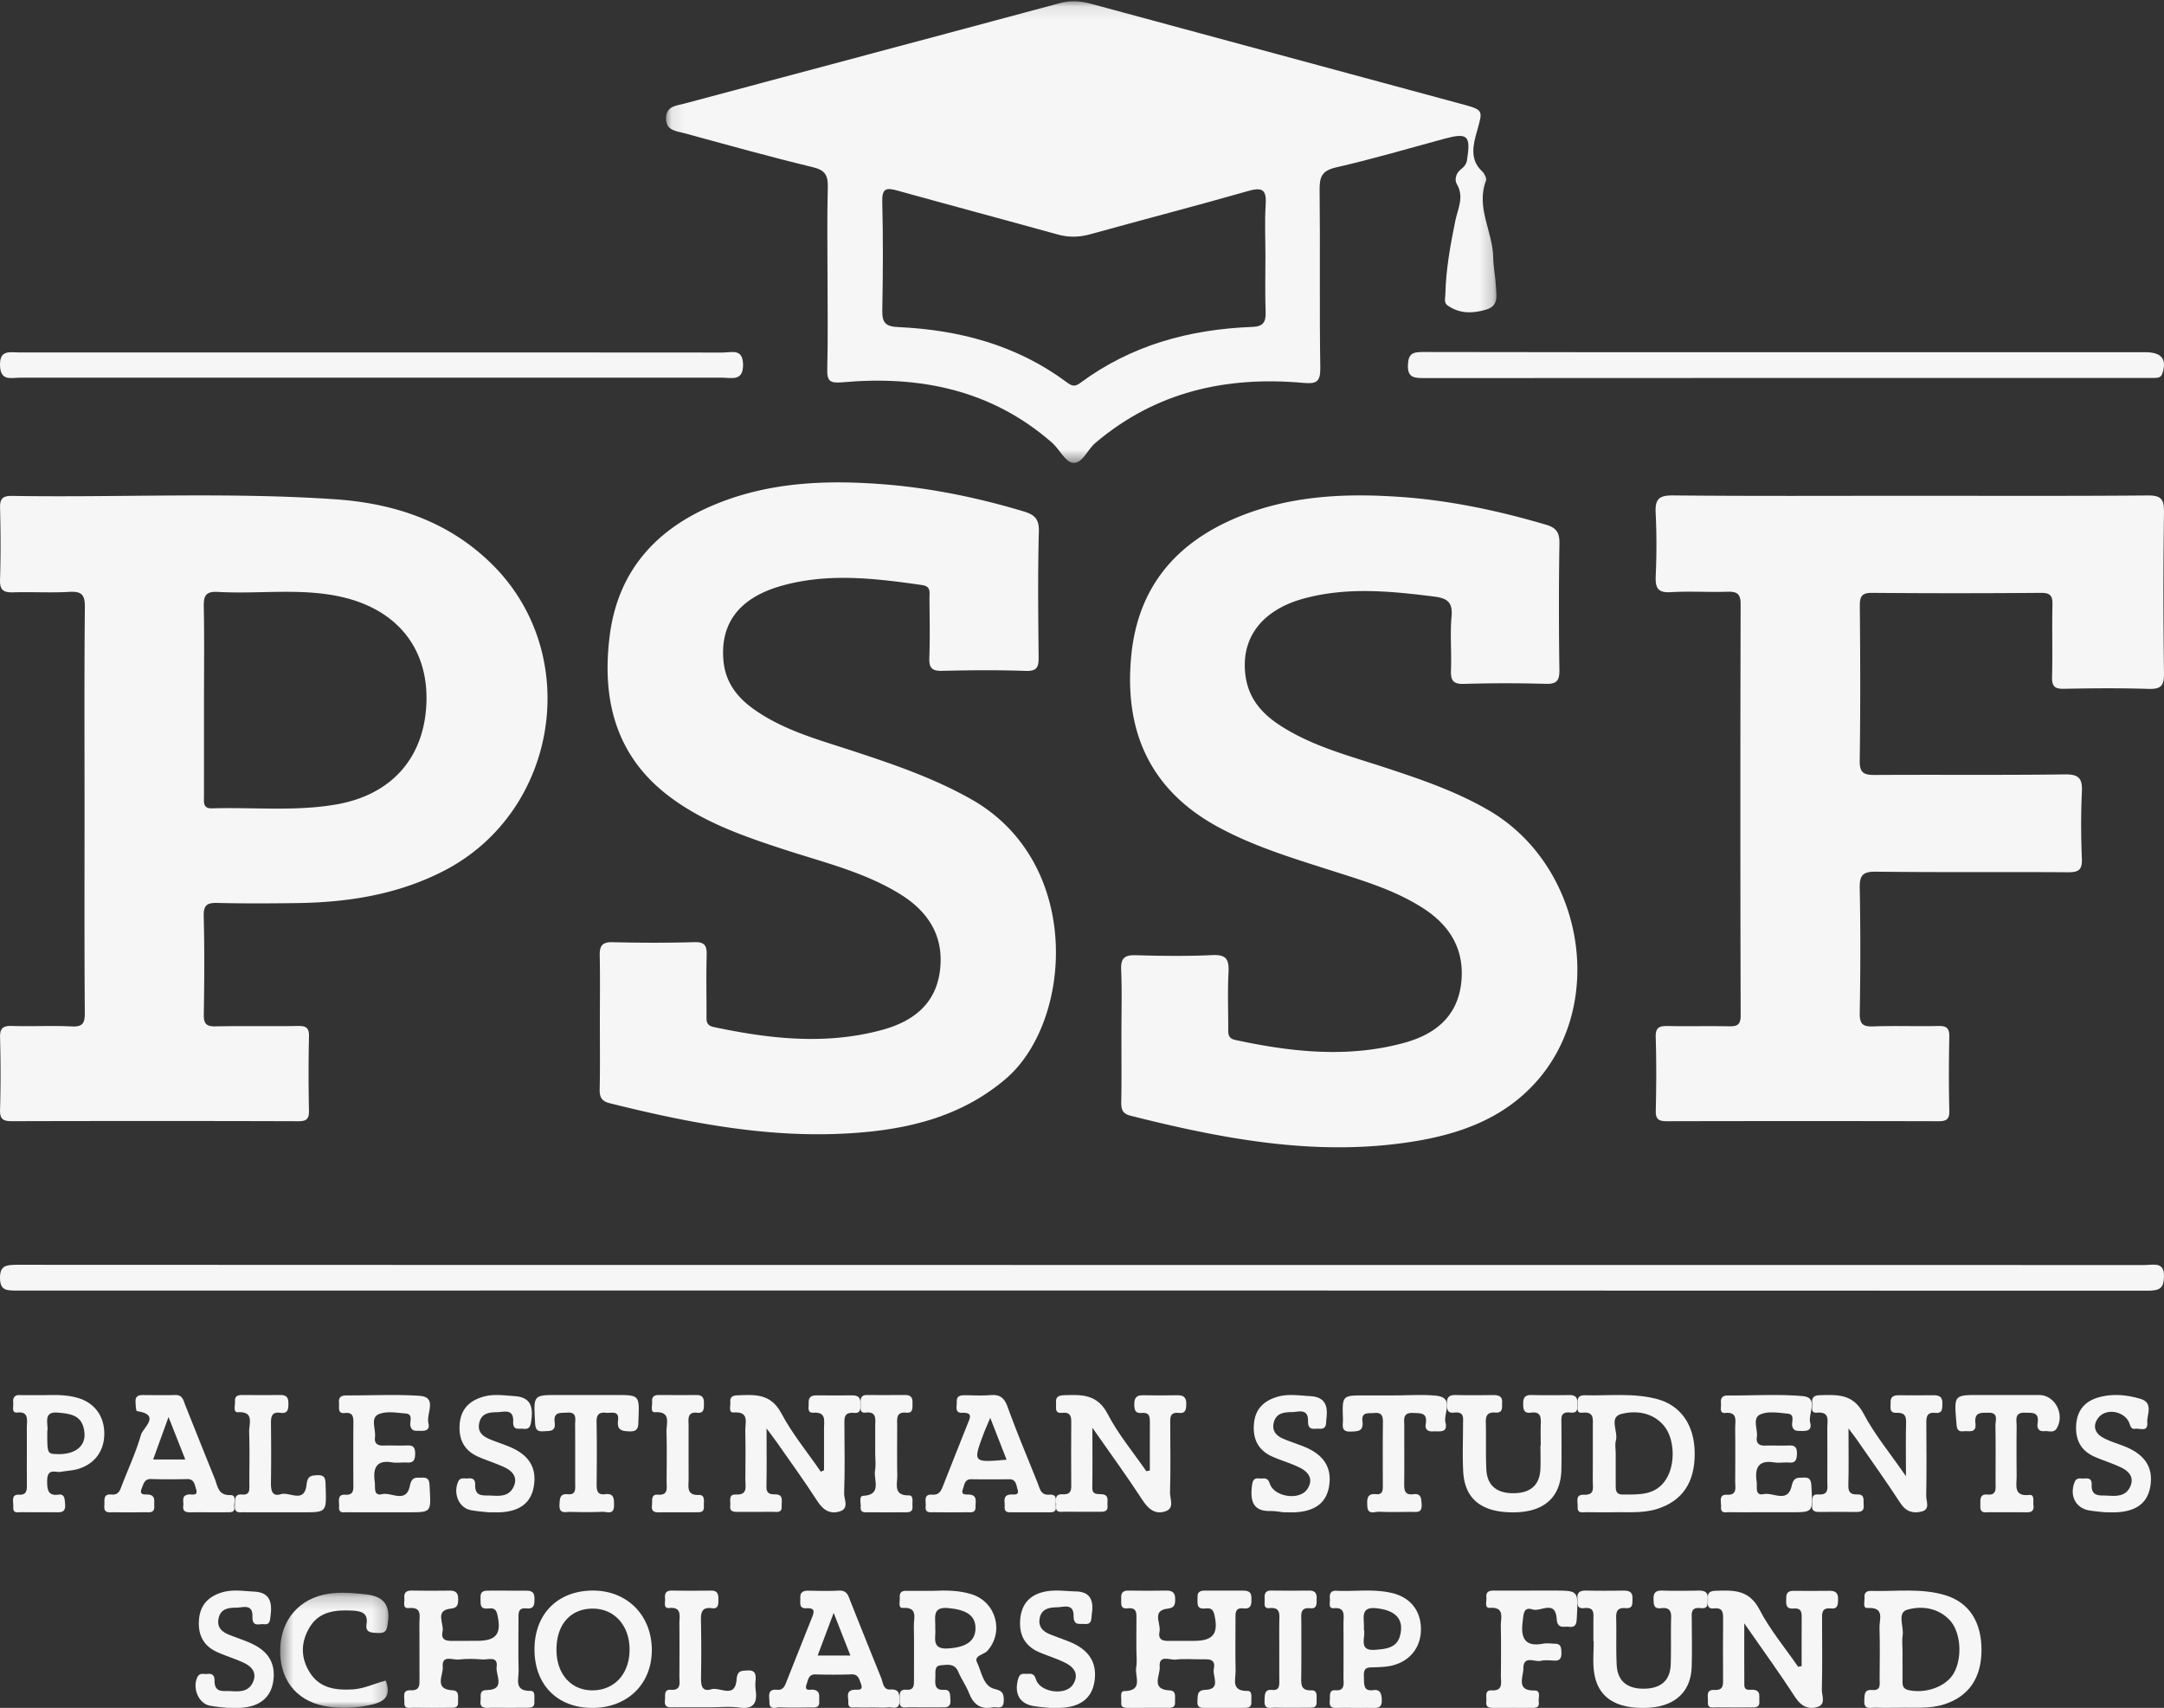 <svg xmlns="http://www.w3.org/2000/svg" xmlns:xlink="http://www.w3.org/1999/xlink" width="166" height="131" viewBox="0 0 166 131">
    <rect x="0" y="0" width="166" height="131" fill="#333333" stroke="none"/>
    <defs>
        <path id="a" d="M.09.097h63.702v35.408H.091z"/>
        <path id="c" d="M.491.167h8.307V9H.49z"/>
    </defs>
    <g fill="none" fill-rule="evenodd">
        <path fill="#F6F6F6" d="M15.646 61.118c.003-2.47.001-4.94.002-7.412.002-2.38.032-4.763-.015-7.142-.017-.827.111-1.22 1.08-1.164 3.173.185 6.379-.329 9.527.395 4.223.97 6.593 3.933 6.473 8.036-.123 4.221-2.62 7.113-6.884 7.865-3.161.557-6.362.21-9.544.306-.716.021-.64-.428-.64-.884m1.055 8.139c2.02.05 4.04.038 6.06.011 3.937-.052 7.76-.65 11.31-2.484 8.73-4.509 10.654-16.505 3.753-23.425-3.347-3.357-7.559-4.754-12.132-5.065-8.245-.558-16.508-.125-24.762-.257-.697-.012-.942.187-.924.907.045 1.84.055 3.683-.003 5.522-.026.803.275.988 1.004.967 1.436-.044 2.876.047 4.308-.035.932-.053 1.205.202 1.196 1.166-.051 5.164-.024 10.328-.024 15.492 0 5.208-.02 10.417.02 15.626.006.815-.17 1.09-1.024 1.047-1.522-.076-3.052.013-4.577-.037-.711-.022-.92.202-.9.912.048 1.84.052 3.682-.002 5.522-.023.757.278.873.937.871 7.316-.018 14.632-.02 21.949.003.662.002.825-.204.812-.836-.038-1.885-.042-3.772.002-5.657.015-.665-.208-.824-.838-.813-2.109.036-4.22-.014-6.328.03-.707.013-.916-.197-.904-.908.041-2.515.059-5.03-.007-7.543-.023-.883.29-1.036 1.074-1.016M86.727 85.58c7.11 1.787 14.262 3.153 21.625 1.987 3.572-.566 6.929-1.745 9.45-4.544 5.494-6.096 3.659-16.637-3.592-20.864-2.518-1.468-5.25-2.396-7.998-3.299-2.78-.914-5.642-1.64-8.129-3.293-1.306-.868-2.28-2-2.526-3.642-.438-2.921 1.19-5.133 4.483-6.023 3.297-.891 6.611-.566 9.937-.149 1.004.126 1.478.396 1.371 1.547-.123 1.342.009 2.706-.043 4.057-.029.765.097 1.13.992 1.1a105.8 105.8 0 0 1 6.275-.004c.817.022 1.062-.219 1.05-1.06-.048-3.248-.05-6.497.002-9.744.013-.835-.279-1.182-1.034-1.404-3.64-1.069-7.336-1.86-11.114-2.126-4.24-.299-8.452-.12-12.47 1.526-4.762 1.95-7.718 5.359-8.229 10.66-.56 5.817 1.468 10.311 6.68 13.137 2.72 1.476 5.655 2.366 8.575 3.3 2.454.786 4.937 1.504 7.14 2.922 2.094 1.349 3.22 3.24 2.91 5.79-.313 2.583-2.072 3.906-4.367 4.533-4.321 1.182-8.634.707-12.936-.215-.577-.124-.56-.453-.56-.865.001-1.443-.055-2.89.021-4.33.05-.963-.155-1.37-1.222-1.32-1.954.093-3.917.068-5.874.01-.855-.026-1.18.195-1.14 1.116.07 1.666.02 3.337.02 5.006 0 1.715.02 3.429-.013 5.143-.01.573.101.893.716 1.047M46.743 84.612c6.519 1.629 13.087 2.876 19.845 2.201 3.866-.386 7.5-1.445 10.571-4.071 5.11-4.37 5.955-16.559-2.646-21.433-2.862-1.62-5.926-2.668-9.016-3.686-2.662-.877-5.397-1.59-7.726-3.264-1.247-.897-2.12-2.047-2.272-3.652-.275-2.892 1.21-4.864 4.471-5.78 3.573-1.003 7.168-.567 10.76-.053.702.1.566.567.569.99.011 1.534.045 3.069-.01 4.6-.027.766.201 1.007.968.99 2.142-.05 4.288-.07 6.429.006.908.031.996-.343.987-1.1-.034-3.202-.068-6.406.018-9.606.027-1.001-.379-1.292-1.198-1.538-3.56-1.065-7.186-1.806-10.882-2.083-4.298-.323-8.565-.144-12.642 1.51-4.572 1.854-7.564 5.093-8.2 10.127-.611 4.833.427 9.163 4.52 12.279 2.68 2.04 5.804 3.11 8.948 4.136 3.003.979 6.1 1.715 8.83 3.408 2.16 1.34 3.365 3.238 3.036 5.856-.331 2.643-2.154 3.936-4.506 4.566-4.298 1.15-8.577.664-12.848-.24-.577-.122-.554-.458-.553-.873.003-1.533-.03-3.067.011-4.6.019-.703-.088-1.06-.923-1.037-2.097.06-4.197.053-6.294.003-.782-.019-1.001.268-.985 1.01.036 1.713.011 3.427.01 5.141 0 1.715.023 3.429-.014 5.142-.013.592.16.905.742 1.05M158.321 52.832c2.157-.042 4.317-.061 6.473.007.918.028 1.219-.191 1.205-1.163-.056-4.134-.059-8.27 0-12.403.015-1.004-.238-1.28-1.26-1.27-6.068.05-12.138.025-18.207.025-6.07 0-12.138.032-18.206-.028-1.1-.011-1.373.315-1.32 1.352a52.31 52.31 0 0 1 .003 4.852c-.038.908.179 1.278 1.17 1.217 1.433-.088 2.877.013 4.314-.033.719-.022 1.031.124 1.03.945-.026 10.515-.027 21.03.003 31.546.002.805-.336.85-.957.84-1.528-.03-3.057.01-4.585-.02-.622-.011-1 .039-.975.842.059 1.886.047 3.775.005 5.662-.017.696.277.799.876.797a4570.12 4570.12 0 0 1 20.77 0c.6.002.89-.098.872-.8-.046-1.886-.04-3.774-.001-5.661.013-.642-.178-.86-.831-.843-1.662.039-3.328-.032-4.99.032-.82.031-1.064-.179-1.049-1.033.056-3.19.062-6.381-.001-9.57-.02-1.002.24-1.278 1.265-1.265 4.9.06 9.8.009 14.7.044.804.006 1.111-.163 1.076-1.031-.07-1.705-.08-3.417 0-5.121.05-1.033-.212-1.37-1.315-1.355-4.854.067-9.71.013-14.566.044-.831.005-1.176-.148-1.161-1.099.059-3.953.043-7.909.008-11.863-.006-.74.151-1.012.95-1.005 4.317.037 8.632.035 12.948 0 .74-.006.894.248.878.925-.04 1.841.019 3.685-.03 5.527-.018.713.202.92.908.906"/>
        <g transform="translate(51)">
            <mask id="b" fill="#fff">
                <use xlink:href="#a"/>
            </mask>
            <path fill="#F6F6F6" d="M17.828 14.615c4.095 1.136 8.2 2.232 12.295 3.368.851.236 1.653.222 2.503-.013 4.05-1.122 8.119-2.177 12.16-3.33 1.123-.32 1.373-.01 1.304 1.07-.083 1.298-.02 2.606-.019 3.91.001 1.439-.036 2.88.015 4.316.029.794-.203 1.109-1.044 1.14-4.798.184-9.278 1.4-13.19 4.308-.44.328-.677.192-1.03-.07-3.844-2.855-8.254-4.014-12.948-4.228-.959-.043-1.21-.355-1.193-1.271.052-2.787.068-5.577-.003-8.363-.027-1.034.35-1.059 1.15-.837M1.503 10.217c3.277.895 6.551 1.81 9.854 2.607.966.233 1.167.653 1.143 1.557-.063 2.294-.021 4.59-.021 6.884 0 2.34.04 4.68-.02 7.017-.025.957.19 1.128 1.185 1.039 5.93-.53 11.428.585 16.055 4.632.572.499 1.014 1.478 1.597 1.547.73.087 1.113-1.002 1.716-1.515 4.626-3.933 10.038-5.142 15.93-4.62 1.018.09 1.356-.035 1.338-1.166-.072-4.543 0-9.088-.053-13.632-.012-1 .172-1.479 1.264-1.727 2.793-.636 5.546-1.452 8.315-2.2 1.785-.48 2.022-.244 1.731 1.624-.057.367-.253.55-.496.744-.373.296-.472.799-.294 1.098.596 1.005.074 1.915-.114 2.845-.376 1.851-.718 3.702-.758 5.6-.006.315-.133.663.16.87.914.652 1.91.635 2.953.332.986-.285.804-1.056.769-1.746-.038-.76-.203-1.517-.216-2.277-.033-1.97-1.338-3.82-.549-5.876.068-.177-.118-.544-.293-.706-1.017-.935-.665-2.136-.39-3.12.418-1.502.516-1.585-.996-1.995C51.765 5.448 42.215 2.87 32.667.284 31.877.07 31.122.02 30.3.24 20.709 2.824 11.109 5.372 1.515 7.942.898 8.108.098 8.123.09 9.075c-.008.958.8.975 1.412 1.142" mask="url(#b)"/>
        </g>
        <path fill="#F6F6F6" d="M164.495 97.031c-27.167-.006-54.335-.005-81.503-.005-27.212 0-54.425.004-81.637-.014-.897 0-1.363.052-1.355 1.028.01.946.504.95 1.308.95 54.47-.01 108.94-.011 163.41.01 1 0 1.259-.21 1.281-1.093.03-1.162-.813-.876-1.504-.876M108.004 27.965c-.056 1.055.523 1.036 1.365 1.035 18.375-.013 36.75-.01 55.125-.01.269 0 .537.002.805-.002.277-.005.48-.043.58-.356.352-1.086-.059-1.616-1.32-1.616h-27.496c-9.299 0-18.598.008-27.897-.016-.83-.002-1.119.137-1.162.965M1.594 28.968c17.914.006 35.827.006 53.741 0 .783 0 1.676.31 1.665-1-.01-1.267-.876-.926-1.595-.927-8.957-.01-17.913-.007-26.87-.007l-27.006.001c-.774 0-1.558-.24-1.528.992.03 1.241.857.94 1.593.94M95.378 123.367c.64.07.625-.349.621-.806-.005-.558-.366-.56-.755-.559-.882.003-1.763.004-2.644.001-.38-.001-.77-.036-.739.545.022.404-.125.895.576.826.313-.03.594-.04.708.438.35 1.47-.054 2.045-1.54 2.045-.557 0-1.113-.004-1.67.002-.515.006-1.153.078-.987-.724.124-.602-.63-1.61.624-1.75.53-.059.573-.303.576-.726.004-.487-.202-.666-.666-.658-.974.016-1.948.018-2.922 0-.435-.01-.58.194-.552.595.025.348-.131.837.488.765.732-.085.687.387.68.877-.012.753-.003 1.505-.004 2.257 0 .47.062.951-.016 1.408-.116.678.584 1.795-.93 1.808-.346.003-.183.558-.214.867-.043.425.264.417.545.418.974.003 1.948.005 2.922-.001.314-.003.693.052.658-.465-.024-.349.138-.85-.419-.875-1.471-.07-.705-1.18-.757-1.794-.085-.984.78-.513 1.234-.568.64-.077 1.296-.017 1.945-.02.51-.002 1.15-.091.97.73-.123.563.601 1.564-.644 1.612-.66.026-.574.411-.611.835-.054.603.33.55.706.548.928-.002 1.855.002 2.783-.002.325-.002.686.027.647-.48-.024-.307.113-.827-.296-.819-1.295.024-.895-.905-.912-1.56-.034-1.316-.006-2.633-.009-3.95 0-.433-.053-.893.604-.82M40.379 123.368c.638.07.626-.346.62-.805-.007-.559-.37-.558-.757-.557-.882.001-1.762.002-2.643-.001-.382-.001-.768-.034-.737.548.022.407-.118.893.58.822.316-.032.593-.038.704.441.345 1.486-.045 2.039-1.543 2.04-.556 0-1.113-.005-1.67.002-.518.007-1.158.067-.984-.726.132-.599-.633-1.613.63-1.747.533-.056.564-.31.57-.73.008-.49-.201-.66-.664-.652-.973.016-1.948.015-2.921-.003-.435-.008-.592.203-.546.6.034.283-.177.792.342.742 1.042-.1.808.617.813 1.179.012 1.41-.002 2.819.007 4.228.004.493.044.933-.683.897-.693-.034-.45.561-.477.93-.04.549.394.406.682.41.927.016 1.855.01 2.782.004.314-.003.691.055.655-.465-.024-.35.136-.848-.419-.875-1.465-.07-.703-1.179-.756-1.79-.084-.972.774-.516 1.232-.571.594-.073 1.206-.054 1.805-.006.434.035 1.22-.299 1.095.576-.087.612.725 1.755-.765 1.772-.612.007-.42.478-.467.814-.065.45.162.568.559.552.462-.02.927-.005 1.39-.005.51 0 1.02.004 1.53-.002.322-.003.689.034.648-.476-.024-.307.115-.828-.292-.82-1.292.024-.898-.905-.915-1.559-.037-1.315-.008-2.63-.01-3.946-.001-.433-.053-.893.605-.821M59.96 115.544c-.023-.376.188-.929-.496-.924-.441.004-.682-.078-.67-.604.028-1.374.009-2.75.009-4.45.4.536.59.78.768 1.034 1.04 1.492 2.112 2.962 3.095 4.49.43.67.912 1.056 1.686.858.843-.216.383-.943.4-1.406.066-1.728.031-3.46.023-5.191-.003-.53-.079-1.058.739-.98.594.057.47-.42.484-.778.018-.436-.227-.566-.607-.565-.93.003-1.858.009-2.787-.001-.413-.004-.6.192-.571.593.02.292-.15.77.36.736 1.01-.068.815.617.817 1.197.004 1.073 0 2.147 0 3.22-.081.037-.164.073-.246.108-1.024-1.486-2.187-2.897-3.03-4.482-.826-1.554-2.077-1.424-3.416-1.372-.342.013-.53.159-.495.502.03.292-.174.84.253.81 1.231-.084.883.77.896 1.387.025 1.262.014 2.526.004 3.789-.005.519.21 1.168-.739 1.119-.594-.031-.376.51-.42.84-.066.495.27.493.611.492.882-.004 1.765.007 2.647-.006.295-.004.718.123.686-.416M84.531 114.611c-.355-.032-.751.073-.741-.528.023-1.407.007-2.815.007-4.57 1.437 2.059 2.676 3.751 3.817 5.508.462.71.974 1.174 1.789.899.726-.245.332-.964.348-1.45.054-1.729.021-3.46.018-5.19-.001-.472-.086-.987.662-.906.546.06.564-.298.569-.711.006-.494-.228-.652-.68-.644-.883.013-1.766.019-2.647 0-.477-.011-.66.186-.661.66-.002.424.041.752.577.698.643-.064.62.368.618.813-.01 1.2-.003 2.4-.003 3.599l-.27.055c-1.003-1.455-2.157-2.83-2.964-4.387-.806-1.554-2.033-1.486-3.384-1.44-.402.015-.616.146-.576.572.031.334-.159.842.463.778.71-.074.709.343.703.855-.016 1.497-.008 2.993-.002 4.49.002.476.073.945-.668.904-.698-.038-.46.545-.493.914-.05.553.382.416.673.42.882.015 1.764.004 2.646.007.339.001.679.007.625-.486-.037-.336.162-.806-.426-.86M139.478 114.627c-.593-.042-.426.462-.47.804-.058.456.185.547.571.541.928-.014 1.858-.01 2.786-.001.365.004.65-.049.598-.52-.039-.344.124-.837-.46-.823-.525.012-.732-.14-.717-.707.038-1.336.012-2.674.012-4.356.331.441.46.602.577.77 1.142 1.65 2.313 3.278 3.405 4.96.44.676 1.011.811 1.658.634.642-.175.311-.793.32-1.2.036-1.825.022-3.652.01-5.478-.004-.505-.017-.955.696-.88.567.06.524-.35.535-.74.015-.522-.28-.618-.708-.614-.882.01-1.764.012-2.646.002-.385-.004-.638.113-.617.55.017.342-.15.823.455.798.526-.023.748.149.732.716-.033 1.24-.01 2.482-.01 4.145-1.253-1.817-2.421-3.216-3.25-4.797-.816-1.557-2.055-1.45-3.397-1.415-.433.01-.59.207-.543.603.034.284-.172.782.351.735 1.04-.093.8.625.805 1.182.012 1.358.007 2.716.002 4.075-.002.49.165 1.078-.695 1.016M140.313 122.018c-.835.016-1.671.003-2.507.004-.37 0-.779-.057-.782.518-.002.414-.107.897.568.837.642-.057.62.365.616.815-.012 1.2-.004 2.401-.004 3.602l-.268.052c-1.004-1.456-2.159-2.832-2.968-4.391-.806-1.553-2.033-1.483-3.38-1.438-.406.013-.616.146-.576.571.032.334-.161.845.462.78.711-.075.71.346.705.856-.015 1.499-.01 2.997-.003 4.495.002.482.064.944-.671.905-.699-.036-.458.547-.49.916-.046.55.384.415.675.42.882.014 1.765.003 2.648.005.336.002.673.011.621-.486-.035-.342.144-.787-.431-.866-.282-.04-.717.144-.721-.387-.012-1.454-.004-2.908-.004-4.712 1.464 2.109 2.727 3.845 3.892 5.645.453.702 1 .988 1.722.769.676-.206.326-.874.337-1.321.043-1.778.021-3.558.016-5.338-.002-.48-.065-.977.673-.897.555.062.548-.318.557-.722.01-.504-.239-.64-.687-.632M72.706 126.44c-1.324.081-.885-.89-.963-1.542.047-.757-.315-1.681 1.002-1.557 1.375.13 2.1.565 2.085 1.571-.016.998-.767 1.446-2.124 1.529m3.624 3.115c-.917-.202-1.02-1.302-1.38-2.04-.264-.54.511-.585.784-.886 1.296-1.431.698-3.736-1.181-4.34-1.015-.327-2.068-.308-2.958-.27-.814 0-1.47.005-2.125-.001-.333-.003-.484.182-.45.514.03.29-.165.828.252.8 1.166-.08.815.791.828 1.396.03 1.356.004 2.714.012 4.071.002.444.023.857-.583.806-.651-.055-.492.481-.515.873-.036.636.413.467.722.473.83.017 1.66.006 2.49.004.355 0 .725.033.678-.554-.03-.37.048-.823-.484-.788-.781.051-.684-.508-.665-1.022.013-.356-.097-.825.42-.862.501-.037 1.053-.18 1.346.524.232.552.593 1.043.808 1.6.347.899.916 1.284 1.808 1.102.33-.068.84.238.861-.488.016-.521-.064-.778-.668-.912M149.877 128.335c-.585 1.033-2.133 1.582-3.442 1.307-.55-.115-.49-.457-.493-.822-.005-.748-.002-1.495-.002-2.243-.001-.374-.05-.756.01-1.12.112-.686-.446-1.758.352-1.988 1.088-.314 2.335-.162 3.24.775.874.904 1.016 2.89.335 4.091m-.654-5.98c-1.86-.563-3.789-.273-5.69-.33-.333-.01-.542.138-.507.488.029.295-.176.848.236.824 1.35-.076.892.882.913 1.509.043 1.308.018 2.62.01 3.93-.003.395.13.911-.564.85-.652-.056-.588.392-.611.823-.04.734.49.518.856.532.604.023 1.21.006 1.815.007 1.158-.032 2.325.103 3.463-.263 1.869-.601 2.851-2.014 2.856-4.157.005-2.157-.945-3.658-2.777-4.212M124.398 108.446c1.104-.268 2.346-.12 3.214.876.846.972.932 2.937.215 4.104-.799 1.3-2.09 1.205-3.352 1.207-.565 0-.535-.392-.535-.775v-2.385c0-.327-.072-.675.014-.978.2-.694-.582-1.8.444-2.05m-2.689 7.542c.652.019 1.304.006 1.957.008 1.16-.035 2.327.103 3.469-.261 1.924-.614 2.885-2.03 2.865-4.288-.02-2.119-1.039-3.643-2.885-4.136-1.826-.488-3.707-.24-5.566-.29-.444-.012-.571.231-.532.613.03.287-.16.783.365.725.926-.104.804.488.803 1.049-.004 1.404.006 2.809-.003 4.214-.002.48.182 1.069-.686 1.03-.695-.031-.448.564-.474.93-.04.548.4.398.687.406"/>
        <path fill="#F6F6F6" d="M62.723 126.982l1.227-3.27 1.284 3.27h-2.511zm5.575 2.608c-.555.032-.555-.53-.703-.893a877.123 877.123 0 0 1-2.343-5.84c-.172-.434-.26-.89-.9-.855-.781.043-1.568.018-2.351.007-.384-.006-.63.114-.61.55.017.348-.13.835.465.799.739-.046.581.337.41.766-.64 1.601-1.275 3.204-1.913 4.807-.138.347-.248.725-.739.679-.799-.077-.587.529-.592.946-.007.66.518.384.818.4.782.037 1.567.017 2.352.01.312-.004.688.056.65-.464-.027-.348.133-.778-.411-.892-.25-.051-.778.178-.551-.448.116-.323.142-.747.677-.731.922.028 1.846.027 2.767-.003.51-.016.575.346.71.693.232.599-.23.462-.503.486-.695.058-.435.598-.457.957-.033.539.405.385.693.399.414.02.83.004 1.245.005.37 0 .741.03 1.107-.009.345-.037.884.254.881-.495-.003-.51.003-.917-.702-.874zM11.748 111.946l1.18-3.256 1.285 3.256h-2.465zm5.681 4.047c.271-.003.606.028.545-.404-.046-.327.218-.926-.31-.913-.943.024-.962-.692-1.192-1.262-.755-1.864-1.5-3.732-2.246-5.6-.153-.381-.204-.83-.784-.814-.83.025-1.66.007-2.49.003-.307 0-.56.086-.555.45.003.273.034.77.108.782 1.88.28.461 1.283.309 1.819-.371 1.3-.947 2.538-1.437 3.803-.151.392-.248.833-.812.776-.7-.07-.522.461-.56.85-.06.623.382.507.728.51.784.008 1.568.011 2.352-.002.34-.006.796.115.75-.503-.026-.35.117-.798-.456-.852-.29-.028-.736.085-.498-.498.138-.336.202-.711.715-.693.921.032 1.845.024 2.766.004.523-.011.565.4.672.736.196.615-.311.41-.559.442-.597.077-.37.538-.415.866-.067.489.255.51.602.504.461-.007.922-.002 1.384-.002.461 0 .922.005 1.383-.002zM75.472 109.921c.114-.301.249-.595.49-1.168l1.252 3.209c-2.591.227-2.592.226-1.742-2.041m4.888 6.075c.317-.003.693.055.631-.464-.042-.366.206-.94-.508-.888-.647.047-.713-.46-.88-.88-.78-1.951-1.598-3.89-2.314-5.864-.257-.707-.609-.95-1.311-.892-.643.054-1.293.015-1.939.01-.35-.002-.675.037-.645.506.02.332-.19.862.411.84.864-.034.594.413.417.857-.62 1.562-1.242 3.124-1.858 4.688-.157.4-.293.775-.85.734-.71-.052-.464.524-.505.892-.06.524.322.457.636.458.831.005 1.663.014 2.493-.003.291-.006.713.113.696-.417-.013-.385.171-.902-.504-.938-.25-.013-.64.048-.469-.407.118-.312.115-.777.65-.768.97.015 1.94.013 2.91.002.538-.006.531.458.636.777.157.475-.26.381-.487.39-.696.025-.473.55-.501.923-.042.52.35.437.659.442.415.007.83.002 1.247.002.461.001.923.003 1.385 0M135.415 115.992h1.965c1.698 0 1.687 0 1.58-1.841-.025-.456-.015-.853-.601-.817-.424.026-.76-.079-.919.631-.305 1.363-1.412.486-2.144.637-.709.146-.483-.557-.545-.974-.171-1.143.234-1.64 1.339-1.46.384.062.786-.016 1.177.013.49.036.563-.24.576-.684.014-.508-.188-.643-.621-.625-.61.024-1.223-.013-1.833.008-.442.016-.695-.185-.622-.647.093-.602-.39-1.472.292-1.755.607-.252 1.38-.116 2.072-.048.625.06.242.675.368 1.02.104.285.292.298.514.303.435.008 1.024.077.844-.638-.173-.692.692-1.92-.576-2.03-1.908-.166-3.838-.036-5.76-.047-.413-.003-.546.217-.504.604.03.284-.162.78.332.733.974-.092.753.618.756 1.18.01 1.355.01 2.712 0 4.068-.003.476.18 1.07-.64 1.027-.65-.032-.421.564-.445.93-.036.547.376.401.645.406.916.015 1.834.006 2.75.006M26.48 114.648c-.654-.04-.439.54-.47.913-.046.545.347.427.627.43.919.011 1.837.004 2.755.004h1.968c1.713 0 1.705.001 1.603-1.82-.024-.437.02-.874-.579-.836-.409.025-.788-.131-.937.605-.286 1.415-1.405.492-2.132.661-.696.162-.509-.522-.569-.953-.156-1.118.182-1.678 1.322-1.486.384.064.787-.013 1.179.013.464.032.594-.192.599-.661.006-.482-.139-.674-.6-.651-.611.03-1.225-.01-1.837.01-.425.014-.71-.145-.645-.626.084-.609-.375-1.484.274-1.772.598-.266 1.379-.116 2.073-.063.642.05.272.66.385 1.004.093.28.265.334.498.327.417-.013 1.04.122.866-.615-.167-.709.722-1.976-.683-2.07-1.83-.123-3.671-.023-5.508-.032-.391-.002-.713.03-.663.58.03.34-.14.841.446.772.676-.079.66.357.656.862-.013 1.499-.007 2.997-.003 4.496.001.472.08.952-.625.908M119.774 112.696c.02-1.16.007-2.32.002-3.479-.003-.467-.091-.962.696-.871.635.074.512-.389.527-.744.016-.391-.142-.603-.588-.597-.973.011-1.946.02-2.919-.004-.532-.014-.653.228-.648.677.006.413.028.752.607.674.735-.099.76.348.741.858-.019.555-.004 1.113-.004 1.669h-.02c0 .603.023 1.207-.005 1.809-.058 1.242-.78 1.837-2.064 1.845-1.288.008-2.025-.6-2.082-1.827-.056-1.205-.007-2.412-.04-3.617-.013-.516.135-.786.729-.744.623.045.502-.406.521-.763.03-.535-.326-.581-.756-.577-.925.01-1.849.02-2.773-.004-.482-.012-.725.13-.696.625.022.371-.07.794.552.723.804-.091.674.443.675.894 0 1.206-.05 2.414.013 3.618.11 2.138 1.434 3.169 3.927 3.138 2.302-.027 3.567-1.176 3.605-3.303M130.274 122.002c-.925.018-1.85.026-2.773-.001-.524-.016-.671.203-.657.66.012.398-.004.763.59.69.56-.069.775.154.759.703-.037 1.204.01 2.411-.033 3.616-.043 1.23-.755 1.845-2.05 1.857-1.296.012-2.03-.595-2.093-1.817-.063-1.202-.008-2.41-.041-3.615-.014-.507.11-.8.715-.749.62.053.52-.38.535-.747.022-.516-.29-.603-.74-.596-.924.014-1.849.019-2.772-.002-.469-.011-.75.097-.71.608.027.357-.104.809.533.737.79-.088.694.425.692.885-.002.556 0 1.113 0 1.67h.022c0 .74-.069 1.49.013 2.222.222 2.003 1.593 2.954 4.04 2.872 2.148-.072 3.406-1.2 3.464-3.157.036-1.204.01-2.41.006-3.616 0-.46-.106-.97.688-.877.631.074.517-.373.536-.736.028-.508-.262-.616-.724-.607M45.434 129.653c-1.623-.004-2.728-1.24-2.746-3.07-.02-1.942 1.042-3.18 2.745-3.198 1.677-.019 2.857 1.274 2.861 3.135.004 1.86-1.162 3.138-2.86 3.133M45.49 122c-2.722 0-4.51 1.816-4.489 4.56.02 2.694 1.777 4.446 4.452 4.44 2.716-.006 4.596-1.881 4.547-4.537-.048-2.611-1.919-4.462-4.51-4.463M105.47 126.545c-1.336.104-.669-1.029-.85-1.582.075-.748-.36-1.733.923-1.611 1.252.12 2.005.633 1.93 1.648-.1 1.393-1.04 1.47-2.003 1.545m1.279-4.365c-1.406-.324-2.832-.098-4.247-.166-.395-.02-.529.206-.487.599.03.284-.158.785.31.74.926-.088.73.611.732 1.183.006 1.36.008 2.722 0 4.082-.004.48.162 1.09-.617 1.028-.532-.043-.394.45-.432.797-.065.59.282.56.629.555.417-.006.835-.001 1.253-.001.459 0 .918-.002 1.378 0 .382.002.75.055.728-.618-.016-.529-.155-.814-.648-.742-.818.119-.694-.513-.725-1.075-.042-.753.4-.656.82-.675.458-.02.924-.031 1.367-.142 1.384-.346 2.206-1.43 2.19-2.816-.017-1.415-.832-2.421-2.251-2.749M4.427 111.533c-.804-.017-.804-.017-.8-1.738.115-.554-.396-1.56.835-1.443.966.092 1.894.184 2.016 1.552.092 1.039-.728 1.657-2.05 1.63m1.455-4.336c-.822-.219-1.657-.207-2.31-.19-.81 0-1.437.013-2.064-.004-.388-.012-.536.198-.493.598.03.284-.159.79.309.742.934-.096.729.613.732 1.18.008 1.408-.003 2.817.005 4.226.004.493.042.932-.614.896-.624-.033-.406.56-.43.929-.037.55.355.407.614.411.92.015 1.839-.002 2.758.01.383.005.643-.062.605-.608-.028-.401-.028-.815-.507-.747-.779.11-.877-.331-.87-1.066.01-1.008.641-.606 1.064-.684.451-.084.919-.094 1.356-.233 1.268-.402 1.973-1.411 1.962-2.724-.012-1.372-.799-2.385-2.117-2.736"/>
        <path fill="#F6F6F6" d="M119.167 122.001h-1.741c-.938.002-1.875.008-2.813 0-.353-.004-.638.063-.593.52.029.292-.165.833.256.805 1.19-.081.836.786.85 1.4.028 1.267.018 2.535.006 3.803-.004.518.205 1.176-.71 1.126-.57-.031-.365.509-.407.841-.061.49.246.506.581.504a289.2 289.2 0 0 1 2.947 0c.294 0 .556-.044.496-.446-.049-.326.205-.903-.341-.89-1.419.031-.843-1.065-.84-1.688.002-1.037.852-.478 1.331-.586.342-.077.712-.03 1.069-.017.42.015.53-.22.518-.614-.012-.35-.023-.674-.468-.682-.312-.005-.633-.061-.936-.004-1.337.252-1.744-.363-1.568-1.694.073-.55.049-1.16.758-.93.628.203 1.75-.775 1.851.722.054.795.534.561.935.608.603.07.59-.334.614-.794.107-1.985.118-1.984-1.795-1.984M156.417 107.002h-2.54c-.67-.002-1.338-.001-2.007-.002-1.983-.002-1.972-.003-1.798 2.094.034.42.044.751.565.686.398-.05.986.193.898-.605-.1-.907.461-.807 1.01-.815.791-.013.517.602.524.994.026 1.454.01 2.91.011 4.365 0 .462.1.98-.624.916-.65-.058-.525.466-.545.87-.03.622.412.48.736.484.936.012 1.872-.007 2.808.01.39.006.593-.123.53-.563-.043-.295.114-.817-.324-.77-1.226.128-.959-.749-.965-1.449-.01-1.267-.015-2.535 0-3.802.006-.467-.203-1.092.636-1.058.547.022 1.113-.093.972.817-.062.393.106.643.515.597.33-.036.735.181.97-.24.608-1.094-.173-2.528-1.372-2.53M110.136 107.05c-1.038-.1-2.091-.02-3.138-.02-.773.002-1.546.002-2.32.002-1.718-.002-1.724-.002-1.66 1.826.016.415-.207.978.591.947.551-.021.998-.003.904-.782-.093-.761.473-.596.906-.643.573-.061.673.23.665.737-.021 1.585-.01 3.17-.008 4.756.001.383.031.792-.528.734-.717-.075-.681.418-.664.9.026.73.579.429.914.446.817.04 1.637.016 2.456.012.391-.002.848.123.799-.581-.032-.461-.03-.857-.644-.775-.686.092-.698-.356-.692-.87.016-1.445 0-2.89.006-4.336.002-.485-.164-1.07.679-1.027.576.028 1.12-.041.966.842-.072.41.15.597.552.572.464-.03 1.172.167.962-.68-.176-.707.734-1.92-.746-2.06M48.298 109.789c.717.022.659-.413.678-.9.075-1.889.084-1.888-1.782-1.889h-4.38c-1.899 0-1.884 0-1.774 2.02.026.479.044.81.648.762.465-.037.959.06.862-.686-.109-.83.45-.707.957-.744.782-.056.608.497.61.931.009 1.499.004 2.998.005 4.497 0 .417.085.895-.578.83-.614-.06-.6.357-.625.81-.04.736.47.536.833.545.821.02 1.644.03 2.463-.006.337-.015.88.27.885-.478.003-.503.018-.967-.686-.873-.597.079-.65-.302-.646-.781.014-1.593.026-3.186-.006-4.777-.012-.59.243-.741.738-.686.4.045 1.014-.223.91.598-.094.745.298.81.888.827M100.066 110.974c-.517-.213-1.05-.377-1.566-.593-.504-.211-.94-.539-.801-1.214.167-.822.858-.847 1.43-.857.46-.008 1.228-.315 1.209.679-.016.793.477.565.865.597.605.049.497-.41.55-.817.135-1.06-.202-1.625-1.252-1.683-.853-.048-1.71-.195-2.542.06-.962.294-1.67.876-1.77 2.072-.102 1.219.38 2.042 1.398 2.5.705.318 1.458.517 2.146.867.638.324 1.062.88.539 1.647-.596.875-2.53.591-2.865-.436-.178-.548-.506-.355-.804-.396-.461-.062-.529.217-.576.656-.124 1.145.158 1.852 1.365 1.841.466-.004.933.085 1.081.1.491 0 .662.007.832 0 1.574-.065 2.456-.74 2.653-2.028.215-1.399-.398-2.377-1.892-2.995M163.035 110.964c-.588-.241-1.212-.405-1.763-.721-.55-.317-.777-.87-.322-1.48.604-.807 2.088-.53 2.414.454.086.259.177.416.41.374.356-.064 1 .294.943-.469-.047-.617.51-1.518-.527-1.828-1.032-.308-2.085-.406-3.12-.137-1.009.262-1.732.896-1.809 2.154-.073 1.22.44 2.008 1.45 2.441.663.285 1.352.497 2.003.808.584.279 1.041.763.677 1.504-.378.77-1.133.683-1.8.651-.518-.024-1.18.099-1.14-.844.021-.483-.28-.493-.586-.466-.267.023-.576-.122-.736.309-.38 1.022.1 1.965 1.139 2.14.497.084 1.002.116 1.25.144.425 0 .593.005.762 0 1.568-.055 2.446-.7 2.666-1.96.251-1.435-.374-2.445-1.911-3.074M19.193 126.016c-.505-.22-1.027-.396-1.541-.595-.552-.215-1.037-.534-.887-1.276.166-.817.86-.827 1.424-.837.455-.008 1.21-.314 1.178.7-.026.813.506.533.87.573.488.054.472-.301.523-.698.136-1.089-.133-1.744-1.255-1.802-.84-.044-1.684-.19-2.508.069-.955.3-1.637.897-1.732 2.086-.098 1.221.395 2.032 1.4 2.485.658.296 1.35.501 2.005.804.582.27 1.07.72.74 1.485-.349.808-1.105.735-1.772.7-.502-.028-1.188.156-1.18-.794.005-.432-.193-.57-.547-.521-.271.037-.595-.132-.777.262-.389.841.109 2.008.96 2.17.537.1 1.085.137 1.346.168.538 0 .791.013 1.044-.003 1.449-.093 2.298-.797 2.478-2.045.197-1.364-.373-2.322-1.769-2.93M39.17 111.008c-.507-.22-1.034-.383-1.545-.593-.543-.222-1.033-.545-.856-1.292.19-.806.879-.791 1.445-.81.47-.016 1.2-.27 1.153.731-.031.704.424.505.77.547.527.064.568-.256.631-.735.152-1.144-.227-1.699-1.294-1.771-.8-.054-1.606-.18-2.387.042-1.003.287-1.743.887-1.828 2.147-.083 1.22.42 2.02 1.431 2.463.661.289 1.352.5 2.005.806.586.275 1.053.747.703 1.498-.366.788-1.123.702-1.79.67-.512-.024-1.187.125-1.158-.822.015-.467-.244-.526-.57-.49-.269.028-.584-.125-.752.29-.37.915.097 1.976.99 2.142.539.1 1.087.135 1.348.166.497 0 .708.008.918-.002 1.482-.072 2.336-.722 2.556-1.94.257-1.419-.315-2.417-1.77-3.047M82.113 125.957c-.51-.214-1.033-.386-1.546-.592-.511-.205-.93-.545-.818-1.209.142-.834.832-.857 1.4-.877.46-.016 1.212-.308 1.207.66-.003.778.45.588.843.622.59.051.5-.392.56-.807.157-1.076-.192-1.665-1.219-1.688-.756-.018-1.528-.135-2.265-.007-1.062.183-1.885.774-2.01 2.11-.12 1.287.407 2.117 1.476 2.57.665.282 1.361.488 2.004.817.632.323 1.063.866.565 1.647-.563.884-2.526.617-2.843-.397-.139-.445-.362-.435-.649-.418-.267.015-.566-.109-.704.355-.338 1.135.082 1.937 1.189 2.118.499.081 1.005.113 1.221.137.458 0 .626.005.794-.001 1.553-.058 2.435-.734 2.637-2.017.222-1.408-.383-2.41-1.842-3.023"/>
        <g transform="translate(21 122)">
            <mask id="d" fill="#fff">
                <use xlink:href="#c"/>
            </mask>
            <path fill="#F6F6F6" d="M7.024.283C6.067.185 5.114.098 4.164.249 1.974.597.56 2.229.495 4.44.424 6.748 1.648 8.4 3.838 8.845c1.227.25 2.463.184 3.696-.099 1.033-.237 1.474-.727 1.057-1.84-.885.227-1.642.617-2.524.674-1.323.085-2.517-.104-3.258-1.227-.764-1.157-.762-2.4-.032-3.578.727-1.173 1.944-1.306 3.254-1.24.743.038 1.213.223 1.086 1.02-.108.671.332.675.865.7.684.032.704-.302.777-.81C8.947 1.144 8.46.431 7.024.283" mask="url(#d)"/>
        </g>
        <path fill="#F6F6F6" d="M24.98 114.039c-.018-.493.041-.928-.655-.887-.501.03-.736.063-.811.734-.165 1.469-1.298.512-1.97.723-.68.215-.77-.316-.76-.912.024-1.458.018-2.916.003-4.373-.005-.556-.023-1.07.727-.959.59.087.615-.3.608-.777-.008-.537-.301-.592-.694-.588-.929.01-1.857.006-2.785 0-.333-.002-.65.026-.616.496.021.295-.168.85.226.827 1.284-.074.84.893.86 1.52.044 1.315.014 2.633.013 3.95 0 .417.089.897-.554.84-.636-.057-.531.431-.559.847-.04.619.367.512.702.514.928.007 1.857.003 2.785.003h1.724c1.832 0 1.822 0 1.756-1.958M57.96 128.897c.038-.485-.034-.81-.62-.769-.46.033-.777-.023-.836.696-.123 1.506-1.275.547-1.94.747-.79.238-.795-.404-.787-1.013a111.46 111.46 0 0 0-.007-4.212c-.015-.658.063-1.103.836-.992.552.078.497-.36.502-.74.005-.392-.13-.613-.532-.61-1.015.008-2.031.014-3.046-.004-.418-.007-.558.209-.514.6.031.284-.166.782.331.737.98-.09.767.614.77 1.179.008 1.358.008 2.714-.001 4.072-.003.481.169 1.084-.655 1.022-.561-.043-.412.453-.453.798-.07.594.307.55.668.548.928-.004 1.854-.002 2.782-.002.75 0 1.51-.08 2.249.02 1.076.146 1.414-.317 1.256-1.377a3.16 3.16 0 0 1-.003-.7M100.51 123.357c.56.056.476-.393.49-.764.014-.418-.169-.593-.557-.59-.982.005-1.964.008-2.945-.003-.443-.005-.515.274-.486.636.023.292-.139.764.369.71.878-.093.76.503.753 1.063-.008.655-.002 1.311-.001 1.967 0 .842-.004 1.685.002 2.528.003.4.002.774-.542.718-.62-.066-.566.385-.59.819-.042.734.462.531.816.539.847.02 1.696.01 2.543.004.305-.003.667.049.634-.466-.023-.347.126-.885-.399-.865-.846.033-.783-.5-.778-1.085.013-1.405.009-2.81.005-4.215-.001-.511-.118-1.077.686-.996M66.201 114.732c-.316.015-.16.568-.178.877-.026.427.29.386.546.387.937.005 1.872.005 2.808 0 .309-.001.66.035.619-.476-.026-.306.11-.828-.277-.822-1.225.02-.874-.886-.888-1.55-.028-1.266-.006-2.533-.008-3.799-.001-.515-.101-1.074.696-.994.563.057.465-.404.48-.771.017-.427-.184-.586-.564-.584-.98.005-1.961.008-2.942 0-.444-.003-.498.293-.476.65.02.298-.118.756.383.7.9-.101.734.538.737 1.077.003.656 0 1.313 0 1.97 0 .469.06.948-.014 1.405-.115.72.555 1.862-.922 1.93M53.355 115.993c.299-.007.675.061.639-.457-.024-.342.141-.89-.39-.87-.967.035-.779-.638-.781-1.219-.004-1.36-.003-2.719-.001-4.079 0-.497-.142-1.092.673-1.007.55.057.497-.37.504-.752.006-.4-.142-.61-.543-.608-.98.006-1.96.004-2.94-.001-.32-.002-.524.134-.491.486.027.298-.166.857.218.834 1.275-.074.864.868.883 1.504.038 1.265.015 2.532.009 3.798-.003.486.164 1.085-.663 1.023-.566-.042-.417.453-.459.799-.07.59.3.56.67.554.4-.006.801-.001 1.203-.002.49 0 .98.008 1.47-.003"/>
    </g>
</svg>
